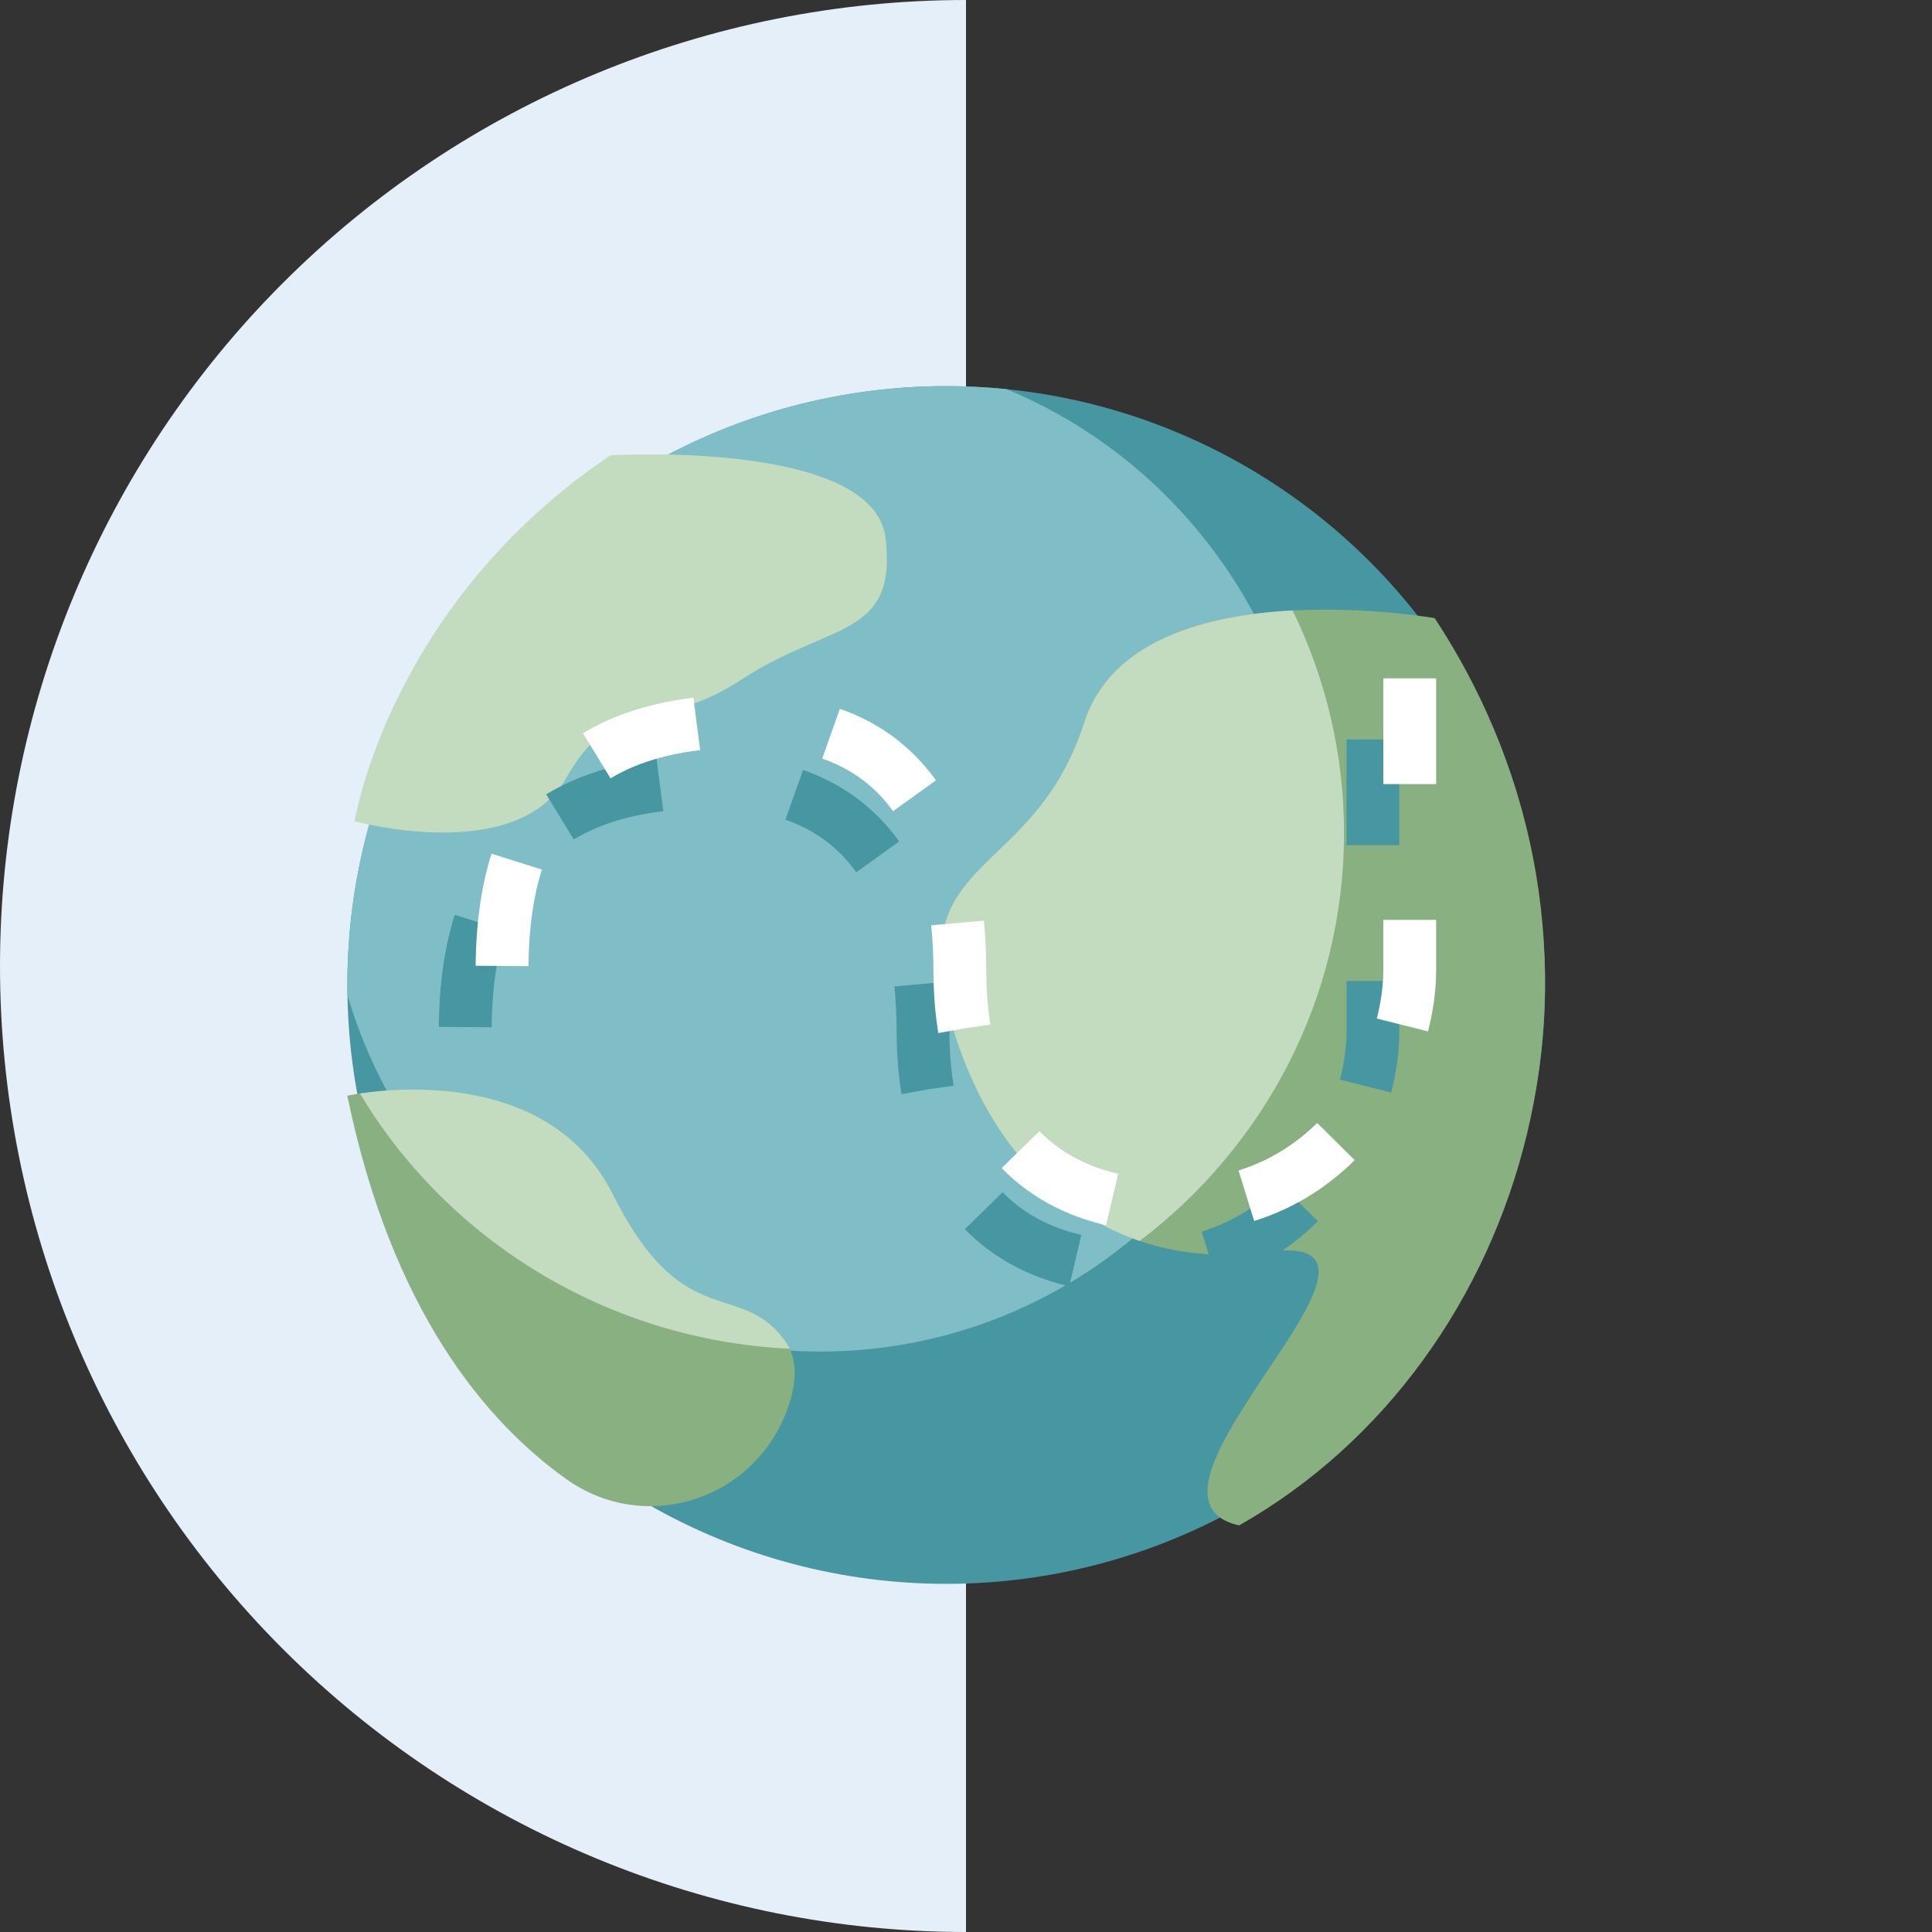 <svg width="110" height="110" viewBox="0 0 110 110" fill="none" xmlns="http://www.w3.org/2000/svg">
<rect x="0" y="0" width="110" height="110" fill="#333333" stroke="none"/>
<g clip-path="url(#clip0_84_2197)">
<path d="M55 1.28547e-05C40.413 1.2217e-05 26.424 5.795 16.109 16.109C5.795 26.424 1.83005e-05 40.413 1.76629e-05 55C1.70253e-05 69.587 5.795 83.576 16.109 93.891C26.424 104.205 40.413 110 55 110L55 55L55 1.28547e-05Z" fill="#E4EFFA"/>
<circle cx="53.874" cy="56.081" r="34.097" fill="#4797A2"/>
<path fill-rule="evenodd" clip-rule="evenodd" d="M46.692 76.952C62.2 76.952 74.772 64.215 74.772 48.504C74.772 36.593 67.547 26.392 57.295 22.154C56.17 22.042 55.029 21.984 53.875 21.984C35.044 21.984 19.778 37.25 19.778 56.081C19.778 56.274 19.78 56.467 19.783 56.659C23.244 68.396 33.982 76.952 46.692 76.952Z" fill="#7FBEC6"/>
<path d="M34.757 25.924C34.757 25.924 49.806 25.015 50.429 30.683C51.053 36.35 47.244 35.404 42.254 38.671C37.263 41.941 35.052 39.346 32.225 44.315C29.401 49.284 20.192 46.758 20.192 46.758C20.192 46.758 22.145 34.411 34.757 25.924Z" fill="#C3DCBF"/>
<path fill-rule="evenodd" clip-rule="evenodd" d="M61.73 41.129C64.48 32.595 80.149 34.942 81.677 35.19H81.681C93.979 53.876 87.158 77.439 70.552 86.85C66.835 86.024 69.61 81.873 72.164 78.052C74.777 74.143 77.158 70.58 72.124 71.275C63.465 72.469 56.541 67.096 54.057 57.845C52.619 52.49 54.447 50.733 56.803 48.469C58.518 46.82 60.514 44.902 61.73 41.129ZM34.887 67.993C30.845 59.932 19.775 62.386 19.775 62.386C22.3 74.653 27.693 80.976 32.248 84.217C36.758 87.426 43.055 85.407 44.886 80.072C45.362 78.686 45.432 77.358 44.701 76.351C43.69 74.956 42.591 74.602 41.387 74.214C39.5 73.606 37.355 72.915 34.887 67.993Z" fill="#89B081"/>
<path fill-rule="evenodd" clip-rule="evenodd" d="M64.89 70.655C71.968 65.276 76.522 56.871 76.522 47.427C76.522 42.89 75.471 38.594 73.595 34.757C68.743 35.013 63.256 36.402 61.733 41.129C60.516 44.902 58.521 46.82 56.805 48.469C54.45 50.733 52.622 52.49 54.059 57.845C55.8 64.327 59.72 68.906 64.89 70.655ZM44.964 76.792C44.892 76.639 44.806 76.492 44.704 76.351C43.692 74.956 42.593 74.602 41.39 74.214C39.502 73.606 37.357 72.915 34.889 67.993C31.467 61.169 23.009 61.881 20.494 62.26C25.476 70.58 34.52 76.292 44.964 76.792Z" fill="#C3DCBF"/>
<path d="M78.168 42.102C78.168 50.129 78.168 53.116 78.168 58.717C78.168 64.317 73.714 72.159 64.803 72.159C55.893 72.159 52.553 65.998 52.553 58.717C52.553 51.436 49.879 44.528 40.524 44.528C31.168 44.528 26.489 49.009 26.489 58.717C26.489 66.483 26.49 65.936 26.49 64.691" stroke="#4797A2" stroke-width="3.008" stroke-linejoin="round" stroke-dasharray="6.02 7.73"/>
<path d="M80.264 38.623C80.264 46.65 80.264 49.637 80.264 55.238C80.264 60.839 75.81 68.68 66.9 68.68C57.989 68.68 54.649 62.519 54.649 55.238C54.649 47.957 51.975 41.049 42.62 41.049C33.264 41.049 28.585 45.53 28.585 55.238C28.585 63.004 28.586 62.456 28.586 61.212" stroke="white" stroke-width="3.008" stroke-linejoin="round" stroke-dasharray="6.02 7.73"/>
</g>
<defs>
<clipPath id="clip0_84_2197">
<rect width="110" height="110" fill="white"/>
</clipPath>
</defs>
</svg>
